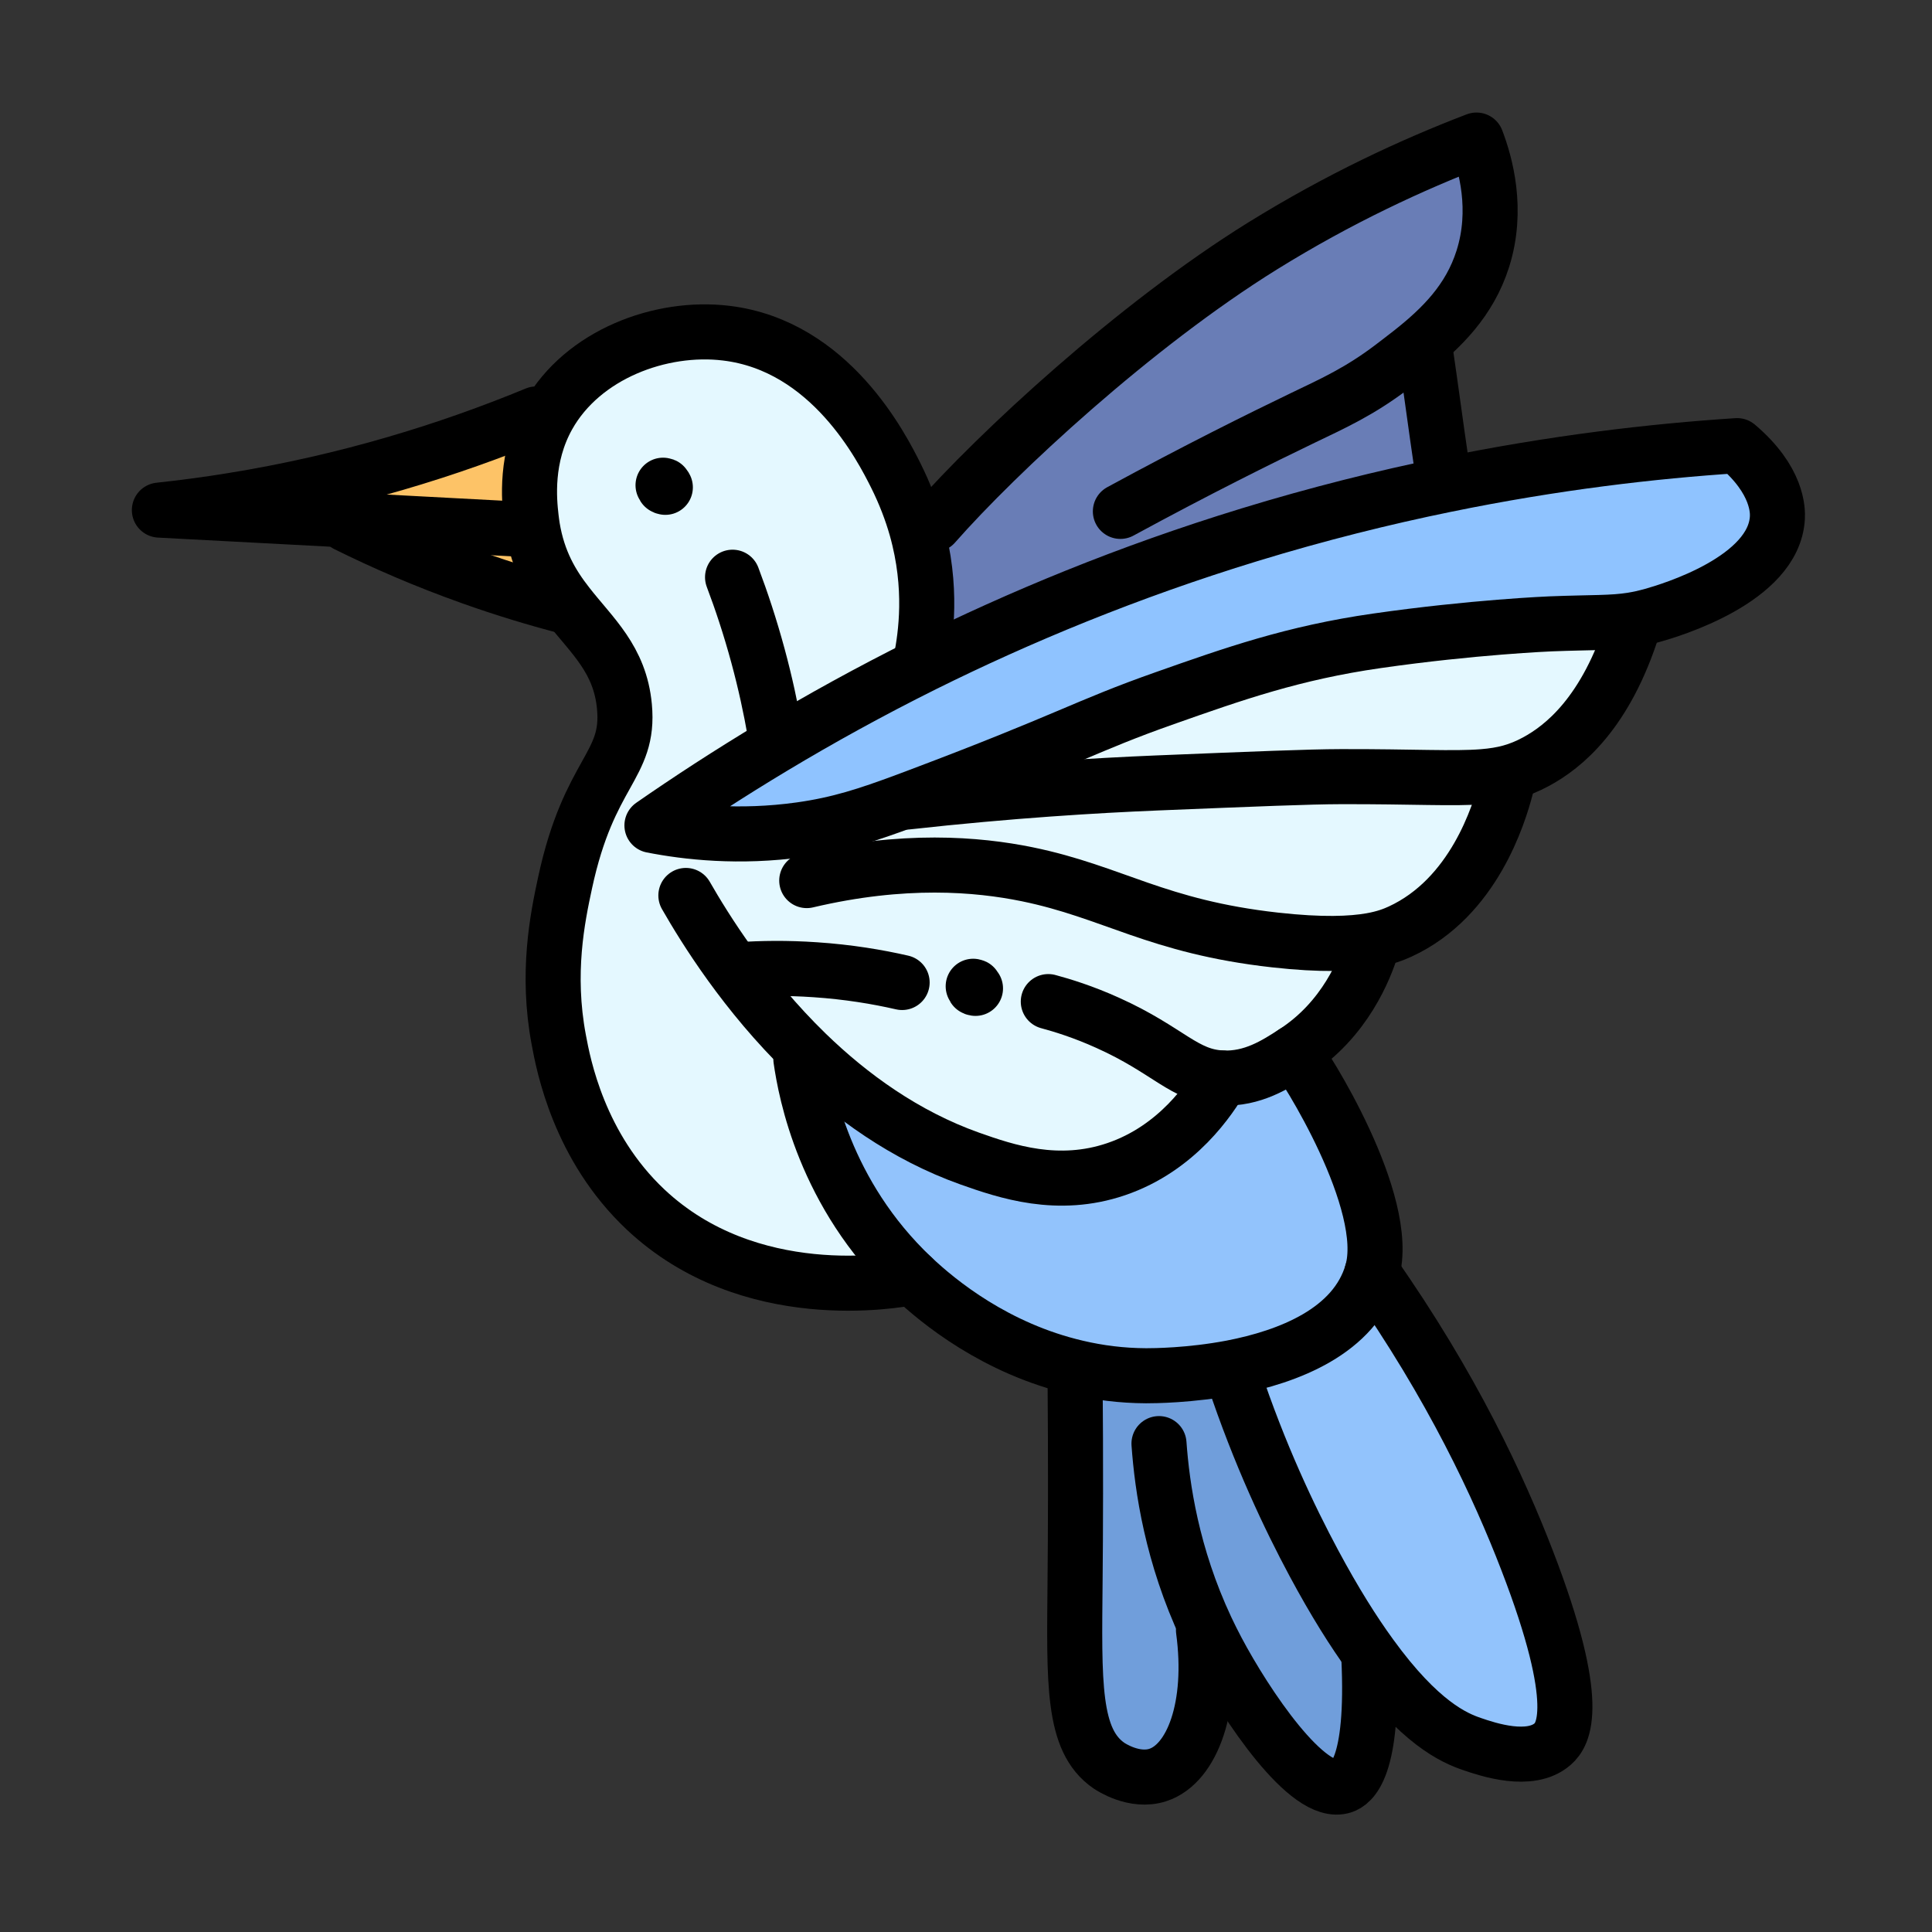 <?xml version="1.0" encoding="UTF-8"?>
<svg width="400px" height="400px" viewBox="0 0 400 400" version="1.1" xmlns="http://www.w3.org/2000/svg" xmlns:xlink="http://www.w3.org/1999/xlink">
    <rect x="0" y="0" width="400" height="400" fill="#333333" stroke="none"/>
    <title>Illustrations/Communication</title>
    <g id="Illustrations/Communication" stroke="none" stroke-width="1" fill="none" fill-rule="evenodd">
        <rect id="Rectangle" fill-opacity="0" fill="#FFFFFF" x="0.493" y="0" width="400" height="400"></rect>
        <g id="Communication" transform="translate(33, 29)">
            <g id="Group" fill-rule="nonzero">
                <path d="M326.65,63.265 C335.138,70.451 335.062,76.762 334.986,78.188 C334.302,91 312.771,97.388 309.107,98.414 C307.588,98.833 306.24,99.137 304.929,99.346 C300.676,100.03 296.803,99.821 288.031,100.163 C288.031,100.163 272.006,100.81 252.051,103.68 C234.792,106.151 222.45,110.505 208.172,115.542 C191.654,121.359 188.198,124.097 157.268,135.75 C156.319,136.111 155.408,136.434 154.534,136.776 C146.636,139.704 140.731,141.662 132.699,142.783 C120.016,144.551 109.251,143.316 101.979,141.89 C116.959,131.492 135.756,119.781 158.256,108.585 C177.945,98.814 200.445,89.442 225.735,81.705 C239.842,77.389 253.437,74.006 266.367,71.363 C288.734,66.782 309.088,64.406 326.65,63.265 L326.65,63.265 Z" id="Path" fill="#8FC3FF"></path>
                <path d="M304.929,99.346 L305.157,100.6 C299.499,118.622 290.708,125.637 284.974,128.716 C281.443,130.617 278.291,131.454 274.038,131.796 C267.924,132.29 259.551,131.758 244.589,131.796 C237.982,131.796 227.463,132.252 206.425,133.107 C193.989,133.621 176.274,134.666 154.648,137.062 L154.534,136.776 C155.408,136.434 156.319,136.111 157.268,135.75 C188.198,124.097 191.654,121.359 208.172,115.542 C222.45,110.505 234.792,106.151 252.051,103.68 C272.006,100.81 288.031,100.163 288.031,100.163 C296.803,99.821 300.676,100.03 304.929,99.346 L304.929,99.346 Z" id="Path" fill="#E4F8FF"></path>
                <path d="M283.132,293.969 C294.79,324.157 290.632,330.183 288.468,332.084 C283.816,336.19 274.968,333.187 271.759,332.084 C268.057,330.83 260.937,327.731 250.798,313.74 C247.228,308.835 243.298,302.6 239.026,294.635 C233.994,285.244 227.786,272.222 222.336,255.835 L221.995,254.163 C233.729,251.9 247.513,246.635 251.064,234.43 C267.734,258.136 277.398,279.104 283.132,293.969 Z" id="Path" fill="#92C3FC"></path>
                <path d="M133.99,189.092 L132.813,190.289 C133.782,197.057 137.674,218.215 155.958,235.476 C152.332,236.198 122.162,241.616 100.668,221.428 C86.846,208.425 83.656,191.468 82.688,186.278 C80.087,172.458 82.422,161.052 83.998,153.752 C88.992,130.541 97.441,129.724 96.283,117.291 C95.371,107.463 89.542,102.635 84.473,96.114 C81.283,92.027 78.416,87.256 77.239,80.165 C77.144,79.518 77.049,78.872 76.973,78.188 C76.555,74.557 75.682,65.698 80.485,57.106 C87.643,44.331 103.858,38.343 117.339,39.978 C138.965,42.563 149.617,63.778 152.446,69.405 C154.344,73.207 155.73,76.876 156.718,80.355 C160.192,92.692 158.635,102.673 157.724,107.482 L158.256,108.585 C135.756,119.781 116.959,131.492 101.979,141.89 C109.251,143.316 120.016,144.551 132.699,142.783 C140.731,141.662 146.636,139.704 154.534,136.776 L154.648,137.062 C176.274,134.666 193.989,133.621 206.425,133.107 C227.463,132.252 237.982,131.815 244.589,131.796 C259.551,131.758 267.924,132.29 274.038,131.796 L278.822,133.982 C277.379,139.533 272.139,156.832 256.893,163.865 C255.602,164.455 253.779,165.196 250.855,165.709 L251.045,166.926 C249.621,171.488 245.538,182.077 234.944,188.902 C231.127,191.373 226.324,194.471 220.02,194.186 C217.647,198.292 210.849,208.729 198.09,213.063 C186.034,217.169 175.382,213.557 167.806,210.877 C154.344,206.087 143.066,197.893 133.99,189.092 L133.99,189.092 Z" id="Path" fill="#E4F8FF"></path>
                <path d="M259.323,43.78 L262.152,43.932 C263.025,49.787 264.449,60.433 265.323,66.307 L266.367,71.363 C253.437,74.006 239.842,77.389 225.735,81.705 C200.445,89.442 177.945,98.814 158.256,108.585 L157.724,107.482 C158.635,102.673 160.192,92.692 156.718,80.355 L160.439,79.576 C173.502,64.729 201.964,38.343 228.355,21.956 C244.323,12.052 259.513,5.038 272.69,0 C274.588,4.981 277.228,14.41 274,24.599 C271.247,33.286 265.399,38.951 259.323,43.78 Z" id="Path" fill="#697DB6"></path>
                <path d="M234.944,188.902 C236.975,191.183 255.26,219.983 251.064,234.43 C247.513,246.635 233.729,251.9 221.995,254.163 C213.375,255.797 205.856,255.835 204.299,255.835 C199.191,255.816 194.407,255.189 189.964,254.144 C173.16,250.247 161.313,240.532 155.958,235.476 C137.674,218.215 133.782,197.057 132.813,190.289 L133.99,189.092 C143.066,197.893 154.344,206.087 167.806,210.877 C175.382,213.557 186.034,217.169 198.09,213.063 C210.849,208.729 217.647,198.292 220.02,194.186 C226.324,194.471 231.127,191.373 234.944,188.902 L234.944,188.902 Z" id="Path" fill="#92C3FC"></path>
                <path d="M216.754,308.208 L216.166,308.493 C218.292,324.252 213.868,336.152 206.729,338.491 C201.85,340.087 196.932,336.78 196.59,336.552 C188.977,331.305 189.394,319.481 189.584,298.095 C189.679,288.495 189.736,273.971 189.584,255.778 L189.964,254.144 C194.407,255.189 199.191,255.816 204.299,255.835 C205.856,255.835 213.375,255.797 221.995,254.163 L222.336,255.835 C227.786,272.222 233.994,285.244 239.026,294.635 C243.298,302.6 247.228,308.835 250.798,313.74 L250.399,314.025 C251.538,337.388 246.678,340.24 245.045,340.791 C237.811,343.224 224.9,323.853 218.995,312.694 C218.197,311.192 217.457,309.691 216.754,308.208 L216.754,308.208 Z" id="Path" fill="#709EDB"></path>
                <path d="M84.473,96.114 L83.979,96.513 C77.884,94.917 71.391,92.958 64.612,90.544 C54.986,87.122 46.366,83.358 38.771,79.595 L38.828,78.663 C50.904,79.309 62.961,79.937 75.036,80.583 L77.239,80.165 C78.416,87.256 81.283,92.027 84.473,96.114 Z" id="Path" fill="#FDC367"></path>
                <path d="M78.017,56.707 L80.485,57.106 C75.682,65.698 76.555,74.557 76.973,78.188 C77.049,78.872 77.144,79.518 77.239,80.165 L75.036,80.583 C62.961,79.937 50.904,79.309 38.828,78.663 C25.898,77.979 12.949,77.294 0,76.61 C4.861,76.097 9.835,75.431 14.905,74.614 C38.904,70.755 60.018,64.139 78.017,56.707 Z" id="Path" fill="#FDC367"></path>
            </g>
            <g id="Group" stroke="#000000" stroke-linecap="round" stroke-linejoin="round" stroke-width="11.4">
                <path d="M155.958,235.476 C152.332,236.198 122.162,241.616 100.668,221.428 C86.846,208.425 83.656,191.468 82.688,186.278 C80.087,172.458 82.422,161.052 83.998,153.752 C88.992,130.541 97.441,129.724 96.283,117.291 C95.371,107.463 89.542,102.635 84.473,96.114 C81.283,92.027 78.416,87.256 77.239,80.165 C77.144,79.518 77.049,78.872 76.973,78.188 C76.555,74.557 75.682,65.698 80.485,57.106 C87.643,44.331 103.858,38.343 117.339,39.978 C138.965,42.563 149.617,63.778 152.446,69.405 C154.344,73.207 155.73,76.876 156.718,80.355 C160.192,92.692 158.635,102.673 157.724,107.482" id="Path"></path>
                <path d="M160.439,79.576 C173.502,64.729 201.964,38.343 228.355,21.956 C244.323,12.052 259.513,5.038 272.69,0 C274.588,4.981 277.228,14.41 274,24.599 C271.247,33.286 265.399,38.951 259.323,43.78 C257.937,44.882 256.513,45.947 255.127,47.012 C248.538,51.992 243.279,54.387 236.691,57.543 C227.843,61.801 214.951,68.189 198.964,76.876" id="Path"></path>
                <path d="M265.323,66.307 C264.449,60.433 263.025,49.787 262.152,43.932" id="Path"></path>
                <path d="M118.668,90.506 C120.51,95.373 122.314,100.81 123.927,106.76 C125.446,112.368 126.586,117.671 127.44,122.576" id="Path"></path>
                <path d="M109.004,156.395 C112.972,163.314 121.326,176.792 133.99,189.092 C143.066,197.893 154.344,206.087 167.806,210.877 C175.382,213.557 186.034,217.169 198.09,213.063 C210.849,208.729 217.647,198.292 220.02,194.186" id="Path"></path>
                <path d="M184.04,178.37 C186.869,179.13 191.236,180.461 196.324,182.761 C209.046,188.483 212.16,193.825 220.02,194.186 C226.324,194.471 231.127,191.373 234.944,188.902 C245.538,182.077 249.621,171.488 251.045,166.926 C251.102,166.774 251.14,166.641 251.178,166.508" id="Path"></path>
                <path d="M134.028,153.315 C154.079,148.582 169.382,149.912 179.654,152.003 C197.464,155.653 206.463,162.877 230.994,165.614 C240.697,166.698 246.811,166.413 250.855,165.709 C253.779,165.196 255.602,164.455 256.893,163.865 C272.139,156.832 277.379,139.533 278.822,133.982" id="Path"></path>
                <path d="M154.648,137.062 C176.274,134.666 193.989,133.621 206.425,133.107 C227.463,132.252 237.982,131.815 244.589,131.796 C259.551,131.758 267.924,132.29 274.038,131.796 C278.291,131.454 281.443,130.617 284.974,128.716 C290.708,125.637 299.499,118.622 305.157,100.6" id="Path"></path>
                <path d="M158.256,108.585 C135.756,119.781 116.959,131.492 101.979,141.89 C109.251,143.316 120.016,144.551 132.699,142.783 C140.731,141.662 146.636,139.704 154.534,136.776 C155.408,136.434 156.319,136.111 157.268,135.75 C188.198,124.097 191.654,121.359 208.172,115.542 C222.45,110.505 234.792,106.151 252.051,103.68 C272.006,100.81 288.031,100.163 288.031,100.163 C296.803,99.821 300.676,100.03 304.929,99.346 C306.24,99.137 307.588,98.833 309.107,98.414 C312.771,97.388 334.302,91 334.986,78.188 C335.062,76.762 335.138,70.451 326.65,63.265 C309.088,64.406 288.734,66.782 266.367,71.363 C253.437,74.006 239.842,77.389 225.735,81.705 C200.445,89.442 177.945,98.814 158.256,108.585 L158.256,108.585 Z" id="Path"></path>
                <path d="M153.775,174.416 C148.629,173.237 142.592,172.23 135.775,171.774 C129.946,171.374 124.63,171.45 119.978,171.774" id="Path"></path>
                <path d="M168.49,175.195 C169.268,175.347 168.167,175.5 168.964,175.633" id="Path"></path>
                <path d="M104.276,71.458 C105.073,71.591 103.953,71.743 104.751,71.896" id="Path"></path>
                <path d="M234.944,188.902 C236.975,191.183 255.26,219.983 251.064,234.43 C247.513,246.635 233.729,251.9 221.995,254.163 C213.375,255.797 205.856,255.835 204.299,255.835 C199.191,255.816 194.407,255.189 189.964,254.144 C173.16,250.247 161.313,240.532 155.958,235.476 C137.674,218.215 133.782,197.057 132.813,190.289" id="Path"></path>
                <path d="M206.957,269.884 C207.603,278.933 209.615,292.981 216.754,308.208 C217.457,309.691 218.197,311.192 218.995,312.694 C224.9,323.853 237.811,343.224 245.045,340.791 C246.678,340.24 251.538,337.388 250.399,314.025" id="Path"></path>
                <path d="M222.336,255.835 C227.786,272.222 233.994,285.244 239.026,294.635 C243.298,302.6 247.228,308.835 250.798,313.74 C260.937,327.731 268.057,330.83 271.759,332.084 C274.968,333.187 283.816,336.19 288.468,332.084 C290.632,330.183 294.79,324.157 283.132,293.969 C277.398,279.104 267.734,258.136 251.064,234.43" id="Path"></path>
                <path d="M189.584,255.778 C189.736,273.971 189.679,288.495 189.584,298.095 C189.394,319.481 188.977,331.305 196.59,336.552 C196.932,336.78 201.85,340.087 206.729,338.491 C213.868,336.152 218.292,324.252 216.166,308.493" id="Path"></path>
                <path d="M78.017,56.707 C60.018,64.139 38.904,70.755 14.905,74.614 C9.835,75.431 4.861,76.097 3.37274914e-15,76.61 C12.949,77.294 25.898,77.979 38.828,78.663 C50.904,79.309 62.961,79.937 75.036,80.583" id="Path"></path>
                <path d="M38.771,79.595 C46.366,83.358 54.986,87.122 64.612,90.544 C71.391,92.958 77.884,94.917 83.979,96.513" id="Path"></path>
            </g>
        </g>
    </g>
</svg>